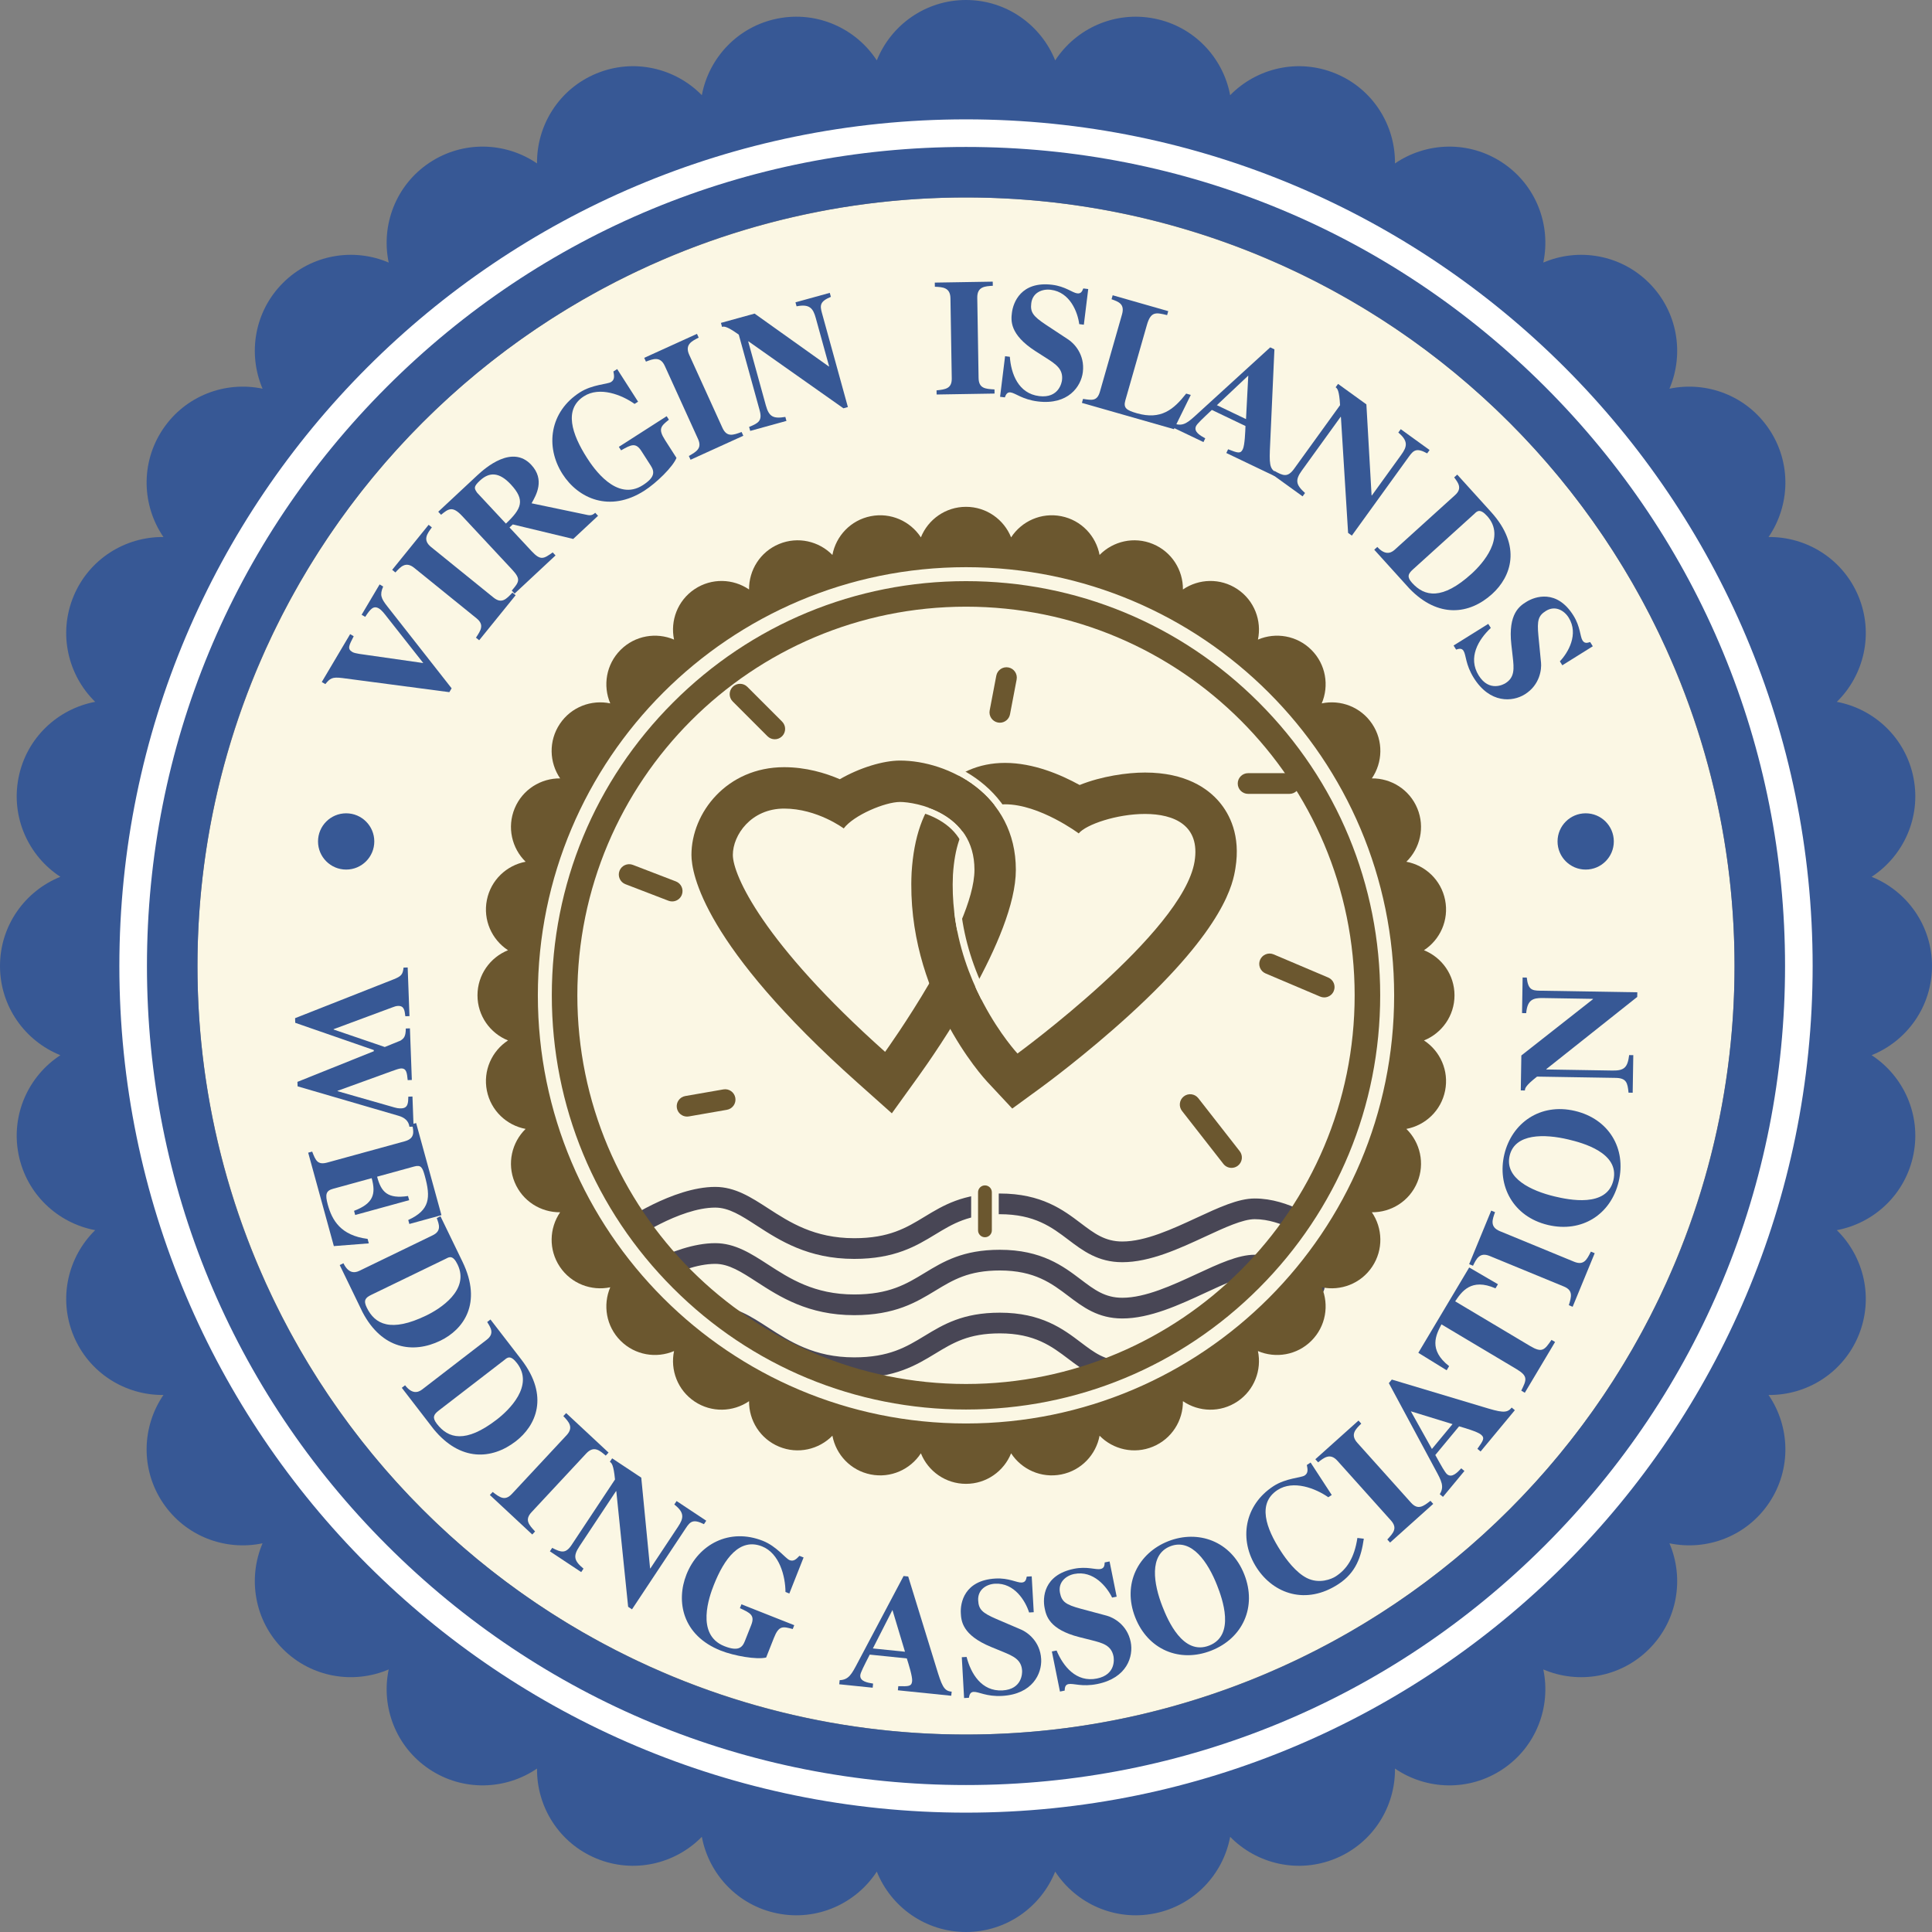 <?xml version="1.0" encoding="utf-8"?>
<!-- Generator: Adobe Illustrator 23.0.1, SVG Export Plug-In . SVG Version: 6.00 Build 0)  -->
<svg version="1.1" id="Layer_1" xmlns="http://www.w3.org/2000/svg" xmlns:xlink="http://www.w3.org/1999/xlink" x="0px" y="0px"
	 width="501.442px" height="501.442px" viewBox="0 0 501.442 501.442" style="enable-background:new 0 0 501.442 501.442;"
	 xml:space="preserve">
<rect x="0" y="0" width="501.442" height="501.442" fill="#808080" stroke="none"/>
<style type="text/css">
	.st0{fill:#FBF7E4;}
	.st1{fill:#375895;}
	.st2{fill:#FFFFFF;}
	.st3{fill:#484655;}
	.st4{fill:#6B572F;}
	.st5{fill:#6B572F;stroke:#FBF7E4;stroke-width:1.791;stroke-miterlimit:10;}
	.st6{fill:none;}
</style>
<g>
	<circle class="st0" cx="250.721" cy="250.721" r="199.472"/>
	<g>
		<path class="st1" d="M106.264,292.446c-0.185-1.498-1.25-2.404-2.858-2.86l-26.166-7.633l-0.043-1.159l19.829-7.956l-0.011-0.301
			l-20.384-7.072l-0.044-1.202l25.512-10.059c2.034-0.806,2.448-1.251,2.639-3.063l1.073-0.04l0.467,12.624l-1.073,0.039
			c-0.186-1.541-0.316-2.74-1.905-2.681c-0.472,0.017-0.94,0.163-1.406,0.353l-15.312,5.683l0.003,0.086l13.282,4.54l4.066-1.655
			c0.924-0.594,1.379-1.083,1.389-3.147l1.073-0.04l0.495,13.397l-1.073,0.039c-0.197-1.841-0.286-3.085-1.746-3.031
			c-0.515,0.02-1.533,0.401-2.339,0.688l-14.128,5.123l0.003,0.086l14.775,4.227c0.434,0.113,0.913,0.268,1.814,0.234
			c1.761-0.065,1.748-1.57,1.78-3.033l1.074-0.039l0.289,7.814L106.264,292.446z"/>
		<path class="st1" d="M108.007,291.479l6.568,23.913l-8.33,2.288l-0.285-1.036c5.623-2.569,5.851-5.797,4.314-11.392
			c-0.626-2.279-0.997-2.979-2.779-2.49l-9.615,2.641c1.051,3.99,2.709,5.808,8.019,5.018l0.296,1.078l-14.008,3.847l-0.296-1.077
			c5.044-1.92,5.707-4.375,4.58-8.479l-10.029,2.755c-1.823,0.501-2.104,1.425-1.365,4.119c1.116,4.062,3.354,7.992,10.33,8.885
			l0.318,1.16l-9.075,0.71l-6.659-24.244l1.036-0.284c0.897,2.294,1.375,3.544,3.944,2.838l20.059-5.509
			c2.735-0.751,2.34-2.515,1.941-4.455L108.007,291.479z"/>
		<path class="st1" d="M89.14,327.872c1.18,2.437,2.677,2.667,4.108,1.974l19.07-9.237c2.359-1.144,1.612-2.883,1.037-4.467
			l0.967-0.468l5.715,11.798c5.247,10.83,0.222,17.61-5.735,20.496c-7.117,3.448-15.175,2.193-20.207-7.404l-5.921-12.223
			L89.14,327.872z M96.361,336.074c-1.547,0.75-2.075,1.436-1.175,3.292c2.099,4.332,6.223,6.537,15.468,2.059
			c3.52-1.705,11.328-6.586,8.105-13.239c-1.199-2.476-2.147-1.968-2.98-1.518L96.361,336.074z"/>
		<path class="st1" d="M105.138,359.544c1.652,2.145,3.165,2.064,4.424,1.094l16.783-12.932c2.077-1.6,0.991-3.149,0.104-4.582
			l0.851-0.656l8,10.383c7.344,9.532,3.808,17.194-1.435,21.233c-6.264,4.826-14.407,5.241-21.29-3.127l-8.289-10.758
			L105.138,359.544z M113.879,366.101c-1.362,1.049-1.738,1.827-0.479,3.461c2.938,3.813,7.425,5.13,15.561-1.139
			c3.098-2.387,9.746-8.757,5.234-14.612c-1.679-2.179-2.503-1.489-3.226-0.878L113.879,366.101z"/>
		<path class="st1" d="M138.145,398.27l-11.007-10.254l0.732-0.786c1.845,1.425,3.188,2.441,5.005,0.492l14.18-15.222
			c1.934-2.075,0.514-3.516-0.845-4.957l0.732-0.786l11.007,10.254l-0.732,0.786c-1.537-1.314-3.075-2.689-5.067-0.551
			l-14.18,15.222c-1.875,2.012-0.705,3.278,0.907,5.016L138.145,398.27z"/>
		<path class="st1" d="M143.315,401.747c2.315,1.174,3.484,1.588,5.051-0.775l11.254-16.976c-0.367-3.8-0.869-4.287-1.335-4.596
			l0.594-0.896l7.557,5.01l2.289,23.53l0.072,0.048l7.194-10.852c1.425-2.148,1.778-3.615-0.98-5.754l0.594-0.895l7.699,5.104
			l-0.593,0.896c-2.792-1.388-3.553-0.706-4.693,1.013l-13.984,21.094l-1.003-0.665l-3.068-29.976l-0.072-0.048l-9.497,14.325
			c-1.709,2.578-1.408,3.758,1.052,5.801l-0.593,0.896l-8.129-5.39L143.315,401.747z"/>
		<path class="st1" d="M205.749,422.811c-2.588-0.7-3.595-0.96-4.891,2.317l-2.007,5.075c-2.456,0.6-8.293-0.415-11.77-1.791
			c-9.991-3.952-11.669-12.796-8.918-19.749c3.114-7.873,11.19-12.165,19.822-8.751c3.597,1.423,5.899,4.599,6.938,5.01
			c1.079,0.427,1.771-0.271,2.566-1.111l1.079,0.427l-3.699,9.352l-1-0.396c-0.023-4.03-1.53-10.033-6.086-11.836
			c-5.794-2.292-9.796,3.15-12.515,10.023c-1.123,2.838-4.819,12.883,2.734,15.871c3.517,1.391,4.63,0.445,5.31-1.273l1.66-4.196
			c1.012-2.558-0.235-3.144-2.93-4.394l0.395-0.999l13.708,5.422L205.749,422.811z"/>
		<path class="st1" d="M246.892,440.126l-13.853-1.419l0.11-1.069c2.672,0.058,3.446,0.094,3.591-1.316
			c0.118-1.155-0.926-4.459-1.384-5.889l-9.62-0.985c-1.513,2.956-2.376,4.639-2.446,5.323c-0.167,1.625,1.873,1.963,3.317,2.197
			l-0.109,1.069l-8.679-0.89l0.109-1.068c2.344-0.105,3.091-1.498,4.703-4.573l11.891-22.458l1.197,0.123l7.231,23.466
			c1.456,4.771,1.991,6.296,4.052,6.42L246.892,440.126z M234.885,428.7l-3.254-10.832l-5.083,9.978L234.885,428.7z"/>
		<path class="st1" d="M267.1,418.511c-0.941-2.96-3.793-7.75-8.855-7.466c-2.232,0.126-4.52,1.546-4.363,4.335
			c0.131,2.316,0.999,3.215,4.705,4.814l6.482,2.777c1.5,0.647,4.901,2.953,5.164,7.63c0.212,3.776-2.242,9.122-10.137,9.566
			c-4.076,0.229-6.09-1.122-7.42-1.047c-0.901,0.051-1.072,0.835-1.205,1.531l-1.245,0.069l-0.595-10.598l1.244-0.07
			c1.102,4.286,3.863,8.994,9.312,8.688c5.148-0.289,5.125-4.55,5.094-5.107c-0.162-2.875-2.236-3.791-5.101-4.965l-2.952-1.211
			c-7.535-3.106-7.742-6.797-7.853-8.771c-0.147-2.617,0.855-8.527,9.007-8.985c3.434-0.193,5.529,1.109,6.773,1.04
			c0.987-0.056,1.166-0.711,1.334-1.539l1.287-0.072l0.523,9.312L267.1,418.511z"/>
		<path class="st1" d="M288.645,414.646c-1.353-2.797-4.857-7.132-9.829-6.129c-2.19,0.442-4.253,2.174-3.7,4.912
			c0.459,2.275,1.446,3.04,5.342,4.096l6.813,1.826c1.577,0.428,5.272,2.225,6.198,6.817c0.748,3.707-0.92,9.349-8.672,10.912
			c-4.002,0.808-6.188-0.242-7.493,0.021c-0.885,0.179-0.942,0.979-0.975,1.688l-1.222,0.246l-2.1-10.406l1.222-0.246
			c1.701,4.085,5.104,8.353,10.456,7.273c5.055-1.02,4.424-5.233,4.314-5.781c-0.57-2.822-2.754-3.435-5.756-4.188l-3.095-0.779
			c-7.901-2.001-8.632-5.624-9.022-7.562c-0.52-2.57-0.369-8.563,7.636-10.178c3.37-0.681,5.631,0.311,6.853,0.063
			c0.969-0.195,1.053-0.869,1.102-1.713l1.264-0.255l1.844,9.143L288.645,414.646z"/>
		<path class="st1" d="M322.953,408.648c3.301,8.398-0.379,16.539-8.578,19.762c-8.199,3.222-16.437-0.235-19.736-8.635
			c-3.427-8.718,0.859-16.728,8.578-19.761S319.527,399.93,322.953,408.648z M301.717,416.994
			c1.367,3.479,5.301,12.783,12.14,10.096s3.386-12.18,2.019-15.659c-2.295-5.839-6.541-12.297-12.141-10.097
			C298.136,403.534,299.422,411.155,301.717,416.994z"/>
		<path class="st1" d="M353.971,399.363c-0.68,4.701-2.009,8.8-6.616,11.804c-8.387,5.468-16.771,2.521-21.159-4.21
			c-4.764-7.307-3.242-16.302,4.316-21.229c3.24-2.112,7.162-2.156,8.098-2.766c0.973-0.634,0.803-1.602,0.576-2.735l0.973-0.634
			l5.49,8.423l-0.899,0.587c-3.302-2.311-9.071-4.551-13.175-1.875c-5.255,3.426-3.068,9.849,0.898,15.932
			c1.408,2.16,3.877,5.475,6.711,6.91c3.201,1.605,6.396,0.292,7.513-0.436c2.808-1.831,4.804-4.671,5.608-9.966L353.971,399.363z"
			/>
		<path class="st1" d="M371.986,390.328l-11.199,10.04l-0.717-0.8c1.584-1.709,2.718-2.955,0.939-4.939l-13.885-15.486
			c-1.893-2.112-3.455-0.828-5.013,0.396l-0.717-0.8l11.199-10.04l0.717,0.8c-1.446,1.412-2.954,2.821-1.003,4.997l13.885,15.486
			c1.836,2.048,3.201,0.997,5.076-0.453L371.986,390.328z"/>
		<path class="st1" d="M393.171,366.009l-8.89,10.719l-0.826-0.687c1.535-2.188,1.996-2.811,0.904-3.716
			c-0.893-0.741-4.219-1.713-5.662-2.128l-6.172,7.443c1.613,2.902,2.53,4.556,3.06,4.995c1.257,1.042,2.673-0.463,3.673-1.533
			l0.826,0.686l-5.568,6.716l-0.828-0.686c1.217-2.006,0.477-3.402-1.182-6.452l-12.037-22.379l0.768-0.926l23.52,7.054
			c4.773,1.447,6.338,1.851,7.588,0.208L393.171,366.009z M376.996,369.624l-10.81-3.326l5.46,9.777L376.996,369.624z"/>
		<path class="st1" d="M403.613,348.306l-7.855,13.178l-0.922-0.551c1.385-2.826,1.838-3.756-1.262-5.604l-19.453-11.596
			c-1.393,2.672-3.474,6.584,1.992,10.843l-0.639,1.07l-7.353-4.533l13.202-22.146l7.463,4.349l-0.639,1.07
			c-6.346-2.782-8.797,0.909-10.462,3.368l19.452,11.596c3.137,1.87,3.739,1.028,5.552-1.593L403.613,348.306z"/>
		<path class="st1" d="M413.9,325.263l-5.726,13.906l-0.993-0.408c0.685-2.228,1.164-3.843-1.3-4.857l-19.231-7.917
			c-2.623-1.079-3.471,0.756-4.342,2.534l-0.994-0.409l5.726-13.906l0.993,0.408c-0.689,1.9-1.435,3.824,1.268,4.937l19.23,7.917
			c2.543,1.047,3.316-0.493,4.375-2.613L413.9,325.263z"/>
		<path class="st1" d="M408.795,288.34c8.78,2.083,13.365,9.75,11.332,18.321c-2.033,8.57-9.574,13.362-18.354,11.279
			c-9.114-2.162-13.246-10.252-11.331-18.321C392.356,291.55,399.682,286.178,408.795,288.34z M403.529,310.54
			c3.637,0.863,13.521,2.943,15.218-4.206s-8.069-9.731-11.707-10.594c-6.104-1.448-13.829-1.647-15.218,4.206
			S397.425,309.092,403.529,310.54z"/>
		<path class="st1" d="M422.681,283.597c-0.259-2.583-0.54-3.791-3.376-3.837l-20.367-0.333c-3.004,2.357-3.145,3.043-3.153,3.602
			l-1.074-0.018l0.148-9.066l18.591-14.61l0.002-0.086l-13.02-0.213c-2.578-0.042-4.005,0.45-4.319,3.927l-1.074-0.018l0.151-9.238
			l1.074,0.018c0.336,3.101,1.32,3.374,3.383,3.408l25.309,0.413l-0.021,1.203l-23.601,18.74l-0.002,0.086l17.188,0.281
			c3.094,0.051,3.925-0.839,4.32-4.013l1.074,0.018l-0.159,9.754L422.681,283.597z"/>
	</g>
	<g>
		<path class="st1" d="M99.449,152.232c-0.946,2.187-0.528,3.084,1.06,5.124l16.707,21.292l-0.592,0.998l-27.755-3.66
			c-2.788-0.354-3.228,0.136-4.429,1.571l-0.924-0.547l7.362-12.423l0.924,0.548c-1.232,2.417-1.736,3.267-0.332,4.1
			c0.703,0.416,2.693,0.597,3.837,0.775l14.554,2.08l-9.381-11.904c-0.653-0.836-1.373-1.812-2.113-2.251
			c-1.442-0.854-2.225,0.13-3.585,2.172l-0.924-0.548l4.667-7.875L99.449,152.232z"/>
		<path class="st1" d="M133.831,154.487l-9.464,11.69l-0.835-0.676c1.293-1.939,2.214-3.35,0.143-5.026l-16.166-13.087
			c-2.205-1.784-3.542-0.269-4.886,1.187l-0.835-0.676l9.463-11.69l0.835,0.676c-1.204,1.624-2.468,3.255-0.197,5.093l16.166,13.087
			c2.138,1.73,3.319,0.476,4.94-1.253L133.831,154.487z"/>
		<path class="st1" d="M155.219,133.875l-6.444,6.009l-15.681-3.771l-0.849,0.791l5.745,6.161c2.345,2.515,3.125,1.964,5.463,0.312
			l0.733,0.785l-10.625,9.908l-0.733-0.786c1.903-2.245,2.444-2.926,0.069-5.472l-12.956-13.894
			c-2.521-2.703-3.554-1.857-5.463-0.312l-0.732-0.786l10.121-9.438c2.201-2.052,9.099-8.015,14.023-2.734
			c3.605,3.866,1.276,7.86,0.077,9.978l14.672,3.066c0.968,0.155,1.469-0.253,1.846-0.604L155.219,133.875z M131.308,135.898
			c4.088-3.871,5.078-6.087,1.268-10.174c-2.961-3.174-5.51-3.324-8.024-0.979c-1.729,1.612-1.469,2.017-0.718,3.138
			L131.308,135.898z"/>
		<path class="st1" d="M173.61,108.927c-2.081,1.691-2.879,2.356-0.978,5.323l2.945,4.595c-0.948,2.344-5.183,6.487-8.33,8.506
			c-9.045,5.798-17.202,1.992-21.238-4.303c-4.569-7.128-3.333-16.189,4.481-21.199c3.256-2.087,7.178-2.101,8.119-2.703
			c0.977-0.626,0.815-1.595,0.597-2.731l0.977-0.626l5.427,8.466l-0.905,0.58c-3.284-2.336-9.037-4.621-13.161-1.977
			c-5.246,3.363-3.167,9.79,0.822,16.013c1.647,2.568,7.639,11.438,14.477,7.055c3.184-2.041,3.067-3.498,2.07-5.054l-2.436-3.799
			c-1.484-2.315-2.688-1.646-5.277-0.189l-0.58-0.904l12.409-7.956L173.61,108.927z"/>
		<path class="st1" d="M192.924,113.1l-13.693,6.228l-0.445-0.979c2.023-1.156,3.478-2.007,2.375-4.433L172.55,94.98
			c-1.174-2.582-3.048-1.824-4.901-1.123l-0.445-0.979l13.693-6.227l0.444,0.978c-1.803,0.915-3.663,1.808-2.453,4.469l8.611,18.936
			c1.139,2.504,2.757,1.909,4.98,1.088L192.924,113.1z"/>
		<path class="st1" d="M194.43,110.807c2.406-0.976,3.486-1.586,2.731-4.319l-5.417-19.637c-3.109-2.219-3.806-2.16-4.344-2.012
			l-0.286-1.036l8.741-2.411l19.256,13.724l0.083-0.022L211.73,82.54c-0.686-2.485-1.56-3.716-4.984-3.038l-0.286-1.036l8.907-2.457
			l0.286,1.035c-2.88,1.196-2.866,2.218-2.317,4.206l6.731,24.401l-1.16,0.319l-24.629-17.368l-0.083,0.023l4.571,16.571
			c0.823,2.982,1.91,3.529,5.067,3.016l0.286,1.035l-9.404,2.595L194.43,110.807z"/>
		<path class="st1" d="M258.136,102.148l-15.039,0.246l-0.018-1.074c2.317-0.253,3.99-0.452,3.946-3.116l-0.34-20.797
			c-0.046-2.836-2.067-2.889-4.046-2.985l-0.018-1.074l15.039-0.246l0.018,1.074c-2.019,0.119-4.08,0.195-4.032,3.117l0.34,20.797
			c0.045,2.75,1.766,2.852,4.132,2.984L258.136,102.148z"/>
		<path class="st1" d="M280.112,84.129c-0.4-3.08-2.355-8.3-7.388-8.919c-2.218-0.272-4.721,0.718-5.062,3.49
			c-0.283,2.303,0.412,3.341,3.773,5.573l5.887,3.885c1.36,0.903,4.297,3.775,3.725,8.425c-0.461,3.753-3.826,8.577-11.674,7.611
			c-4.051-0.498-5.792-2.185-7.113-2.348c-0.896-0.11-1.204,0.632-1.459,1.293l-1.236-0.152l1.297-10.534l1.236,0.152
			c0.322,4.412,2.203,9.536,7.619,10.202c5.118,0.63,5.852-3.565,5.92-4.12c0.352-2.857-1.527-4.128-4.137-5.791l-2.689-1.716
			c-6.862-4.396-6.411-8.062-6.17-10.024c0.32-2.602,2.356-8.239,10.459-7.242c3.412,0.42,5.244,2.074,6.48,2.227
			c0.98,0.12,1.273-0.493,1.586-1.277l1.279,0.158l-1.139,9.254L280.112,84.129z"/>
		<path class="st1" d="M304.688,111.391l-23.883-6.826l0.295-1.033c2.396,0.372,3.672,0.603,4.393-1.918l5.716-19.999
			c0.78-2.728-0.891-3.295-2.715-3.95l0.296-1.032l14.42,4.121l-0.295,1.033c-2.928-0.703-4.221-1.027-5.26,2.608l-5.574,19.504
			c-0.567,1.983,0.247,2.573,3.016,3.365c6.24,1.783,9.533-0.985,12.77-5.111l1.197,0.343L304.688,111.391z"/>
		<path class="st1" d="M330.848,123.582l-12.562-6.007l0.463-0.969c2.497,0.955,3.213,1.25,3.825-0.029
			c0.501-1.047,0.632-4.509,0.683-6.01l-8.725-4.171c-2.42,2.272-3.801,3.565-4.098,4.186c-0.704,1.474,1.102,2.479,2.383,3.188
			l-0.464,0.97l-7.87-3.764l0.463-0.97c2.242,0.691,3.415-0.367,5.969-2.72l18.768-17.131l1.085,0.519l-1.105,24.529
			c-0.239,4.982-0.249,6.598,1.649,7.41L330.848,123.582z M323.396,108.777l0.59-11.294l-8.15,7.679L323.396,108.777z"/>
		<path class="st1" d="M330.803,122.244c2.266,1.267,3.418,1.727,5.078-0.572l11.927-16.512c-0.214-3.813-0.696-4.32-1.149-4.647
			l0.629-0.871l7.351,5.31l1.345,23.605l0.068,0.051l7.625-10.556c1.51-2.09,1.922-3.541-0.749-5.788l0.629-0.871l7.489,5.41
			l-0.629,0.87c-2.734-1.498-3.521-0.848-4.729,0.824l-14.82,20.519l-0.976-0.704l-1.864-30.078l-0.069-0.051l-10.064,13.935
			c-1.812,2.508-1.559,3.698,0.818,5.839l-0.629,0.871l-7.908-5.712L330.803,122.244z"/>
		<path class="st1" d="M357.479,141.956c1.816,2.008,3.318,1.809,4.496,0.741l15.707-14.218c1.943-1.759,0.738-3.219-0.258-4.576
			l0.796-0.721l8.796,9.717c8.074,8.921,5.156,16.839,0.249,21.279c-5.862,5.307-13.947,6.365-21.47-1.434l-9.113-10.067
			L357.479,141.956z M366.711,147.801c-1.275,1.154-1.589,1.96-0.204,3.489c3.229,3.568,7.807,4.526,15.421-2.366
			c2.899-2.624,9.022-9.5,4.062-14.979c-1.846-2.039-2.613-1.287-3.285-0.62L366.711,147.801z"/>
		<path class="st1" d="M404.855,171.651c2.143-2.249,4.97-7.053,2.285-11.354c-1.184-1.896-3.528-3.218-5.897-1.739
			c-1.969,1.229-2.339,2.422-1.958,6.439l0.684,7.02c0.153,1.626-0.232,5.717-4.205,8.196c-3.208,2.002-9.075,2.422-13.262-4.285
			c-2.161-3.464-1.945-5.877-2.65-7.008c-0.479-0.765-1.248-0.538-1.922-0.319l-0.66-1.058l9.004-5.619l0.66,1.057
			c-3.227,3.027-6.026,7.712-3.137,12.342c2.729,4.374,6.452,2.305,6.926,2.009c2.443-1.524,2.248-3.784,1.899-6.858l-0.358-3.171
			c-0.9-8.099,2.234-10.056,3.911-11.102c2.224-1.388,7.887-3.353,12.21,3.574c1.819,2.916,1.686,5.38,2.346,6.438
			c0.523,0.838,1.184,0.68,1.99,0.43l0.683,1.093l-7.911,4.938L404.855,171.651z"/>
	</g>
	<g>
		<path class="st1" d="M485.771,273.872c9.18-3.685,15.671-12.653,15.671-23.15c0-10.498-6.491-19.465-15.671-23.15
			c8.285-5.406,12.901-15.467,10.853-25.763c-2.048-10.296-10.164-17.825-19.886-19.648c7.072-6.918,9.636-17.686,5.619-27.385
			c-4.018-9.699-13.445-15.5-23.337-15.391c5.586-8.164,6.001-19.226,0.168-27.955c-5.832-8.729-16.211-12.579-25.892-10.543
			c3.886-9.097,2.135-20.028-5.289-27.451c-7.423-7.423-18.353-9.174-27.451-5.289c2.036-9.68-1.814-20.059-10.543-25.892
			c-8.729-5.832-19.791-5.418-27.955,0.168c0.108-9.892-5.692-19.32-15.391-23.337s-20.467-1.453-27.386,5.619
			c-1.823-9.723-9.352-17.838-19.648-19.886c-10.296-2.048-20.357,2.568-25.763,10.853C270.186,6.491,261.219,0,250.721,0
			c-10.498,0-19.465,6.491-23.151,15.671c-5.405-8.285-15.467-12.901-25.763-10.853c-10.296,2.048-17.825,10.163-19.648,19.886
			c-6.918-7.071-17.686-9.636-27.385-5.619c-9.699,4.017-15.5,13.445-15.391,23.337c-8.164-5.586-19.227-6-27.955-0.168
			c-8.729,5.832-12.579,16.211-10.543,25.892c-9.097-3.886-20.028-2.134-27.451,5.289c-7.423,7.423-9.174,18.354-5.289,27.451
			c-9.68-2.036-20.059,1.814-25.892,10.543c-5.832,8.729-5.417,19.791,0.168,27.955c-9.892-0.109-19.32,5.692-23.337,15.391
			c-4.017,9.699-1.453,20.467,5.619,27.385c-9.723,1.824-17.838,9.352-19.886,19.648c-2.048,10.296,2.568,20.357,10.853,25.763
			C6.491,231.256,0,240.223,0,250.721c0,10.498,6.491,19.465,15.671,23.15c-8.285,5.405-12.901,15.467-10.853,25.763
			c2.048,10.296,10.163,17.825,19.886,19.648c-7.072,6.918-9.636,17.686-5.619,27.385c4.018,9.699,13.446,15.5,23.337,15.391
			c-5.586,8.165-6,19.226-0.168,27.955c5.833,8.729,16.211,12.579,25.892,10.542c-3.885,9.097-2.134,20.028,5.289,27.451
			c7.423,7.423,18.354,9.174,27.451,5.289c-2.036,9.681,1.814,20.059,10.543,25.892c8.729,5.832,19.791,5.418,27.955-0.168
			c-0.109,9.892,5.692,19.32,15.391,23.337c9.699,4.017,20.467,1.453,27.385-5.619c1.823,9.723,9.352,17.838,19.648,19.886
			c10.296,2.048,20.357-2.568,25.763-10.853c3.685,9.18,12.653,15.671,23.151,15.671c10.498,0,19.465-6.491,23.15-15.671
			c5.405,8.285,15.467,12.901,25.763,10.854c10.296-2.048,17.825-10.163,19.648-19.886c6.918,7.071,17.687,9.636,27.386,5.619
			c9.699-4.017,15.5-13.445,15.391-23.337c8.164,5.586,19.226,6,27.955,0.168c8.729-5.832,12.579-16.211,10.543-25.892
			c9.097,3.886,20.028,2.134,27.451-5.289c7.423-7.423,9.175-18.354,5.289-27.451c9.681,2.036,20.06-1.814,25.892-10.542
			c5.832-8.729,5.418-19.791-0.168-27.955c9.892,0.109,19.32-5.692,23.337-15.391c4.017-9.699,1.453-20.467-5.619-27.385
			c9.723-1.823,17.838-9.352,19.886-19.648C498.673,289.338,494.056,279.277,485.771,273.872z M450.193,250.721
			c0,110.165-89.307,199.472-199.472,199.472S51.249,360.887,51.249,250.721S140.556,51.249,250.721,51.249
			S450.193,140.556,450.193,250.721z"/>
		<path class="st2" d="M250.721,38.141c56.782,0,110.166,22.112,150.317,62.263c40.151,40.151,62.264,93.535,62.264,150.317
			s-22.112,110.166-62.264,150.317c-40.151,40.151-93.535,62.263-150.317,62.263s-110.166-22.112-150.317-62.263
			c-40.151-40.151-62.264-93.535-62.264-150.317s22.112-110.166,62.264-150.317C140.555,60.253,193.939,38.141,250.721,38.141
			 M250.721,30.978c-121.361,0-219.743,98.382-219.743,219.743s98.382,219.743,219.743,219.743s219.743-98.382,219.743-219.743
			S372.082,30.978,250.721,30.978L250.721,30.978z"/>
	</g>
	<path class="st3" d="M291.291,327.599c-6.308,0-10.223-2.964-14.009-5.832c-4.3-3.256-8.747-6.624-17.776-6.624
		c-8.113,0-12.127,2.438-16.775,5.258c-4.894,2.971-10.44,6.339-21.023,6.339c-11.964,0-19.356-4.788-25.294-8.633
		c-4.038-2.616-7.229-4.683-10.786-4.683c-9.327,0-21.533,8.451-21.654,8.537c-1.215,0.846-2.89,0.553-3.74-0.663
		c-0.85-1.215-0.554-2.889,0.66-3.739c0.554-0.388,13.707-9.507,24.735-9.507c5.145,0,9.303,2.693,13.706,5.545
		c5.624,3.642,11.997,7.771,22.374,7.771c9.08,0,13.527-2.7,18.236-5.559c4.89-2.967,9.946-6.038,19.562-6.038
		c10.834,0,16.481,4.277,21.019,7.713c3.499,2.649,6.263,4.742,10.766,4.742c6.001,0,13.037-3.263,19.245-6.141
		c5.816-2.696,10.838-5.026,15.117-5.026c8.967,0,16.767,5.886,17.095,6.136c1.179,0.901,1.403,2.586,0.502,3.765
		c-0.9,1.179-2.585,1.404-3.765,0.502c-0.062-0.047-6.713-5.031-13.832-5.031c-3.093,0-7.837,2.2-12.857,4.527
		C306.084,324.072,298.478,327.599,291.291,327.599z"/>
	<path class="st3" d="M291.291,342.204c-6.308,0-10.223-2.966-14.009-5.833c-4.3-3.256-8.747-6.624-17.776-6.624
		c-8.113,0-12.127,2.438-16.775,5.26c-4.894,2.971-10.44,6.339-21.023,6.339c-11.964,0-19.356-4.788-25.294-8.633
		c-4.038-2.616-7.229-4.683-10.786-4.683c-9.327,0-21.533,8.449-21.655,8.535c-1.213,0.848-2.891,0.553-3.739-0.663
		c-0.85-1.215-0.554-2.889,0.66-3.739c0.555-0.388,13.707-9.506,24.735-9.506c5.145,0,9.303,2.693,13.706,5.545
		c5.624,3.642,11.997,7.771,22.374,7.771c9.08,0,13.527-2.7,18.236-5.559c4.889-2.969,9.946-6.04,19.562-6.04
		c10.834,0,16.481,4.277,21.019,7.713c3.499,2.651,6.263,4.744,10.766,4.744c6.001,0,13.037-3.263,19.245-6.141
		c5.816-2.698,10.838-5.027,15.117-5.027c8.967,0,16.768,5.888,17.095,6.138c1.179,0.901,1.403,2.586,0.502,3.765
		s-2.585,1.402-3.765,0.502c-0.063-0.047-6.713-5.033-13.832-5.033c-3.093,0-7.836,2.2-12.857,4.527
		C306.084,338.675,298.478,342.204,291.291,342.204z"/>
	<path class="st3" d="M291.291,358.526c-6.308,0-10.223-2.964-14.009-5.832c-4.3-3.256-8.747-6.624-17.776-6.624
		c-8.113,0-12.127,2.438-16.775,5.258c-4.894,2.971-10.44,6.339-21.023,6.339c-11.964,0-19.356-4.788-25.294-8.633
		c-4.038-2.616-7.229-4.683-10.786-4.683c-9.327,0-13.069,4.165-13.191,4.251c-1.213,0.848-2.891,0.553-3.739-0.663
		c-0.85-1.215-0.554-2.889,0.66-3.739c0.555-0.388,5.243-5.221,16.27-5.221c5.145,0,9.303,2.693,13.706,5.545
		c5.624,3.642,11.997,7.771,22.374,7.771c9.08,0,13.527-2.7,18.236-5.559c4.89-2.967,9.946-6.038,19.562-6.038
		c10.834,0,16.481,4.277,21.019,7.713c3.499,2.649,6.263,4.742,10.766,4.742c6.001,0,13.037-3.263,19.245-6.141
		c5.816-2.698,10.838-5.027,15.117-5.027c8.967,0,10.85-0.002,11.177,0.248c1.179,0.901,1.403,2.586,0.502,3.765
		c-0.901,1.179-2.585,1.406-3.765,0.502c-0.063-0.047-0.796,0.857-7.914,0.857c-3.093,0-7.836,2.2-12.857,4.527
		C306.084,354.997,298.478,358.526,291.291,358.526z"/>
	<circle class="st1" cx="89.844" cy="218.392" r="7.302"/>
	<circle class="st1" cx="411.557" cy="218.392" r="7.302"/>
	<g>
		<path class="st4" d="M369.585,270.041c4.642-1.864,7.925-6.398,7.925-11.707c0-5.309-3.282-9.844-7.925-11.707
			c4.19-2.734,6.524-7.821,5.489-13.028c-1.036-5.207-5.14-9.014-10.057-9.936c3.576-3.498,4.873-8.944,2.841-13.849
			c-2.032-4.905-6.799-7.838-11.802-7.783c2.825-4.129,3.035-9.723,0.085-14.137c-2.949-4.414-8.198-6.361-13.093-5.331
			c1.965-4.6,1.079-10.128-2.674-13.882c-3.754-3.754-9.281-4.639-13.882-2.674c1.03-4.895-0.917-10.144-5.331-13.093
			c-4.414-2.949-10.008-2.74-14.137,0.085c0.055-5.002-2.879-9.77-7.783-11.802c-4.905-2.032-10.35-0.735-13.849,2.841
			c-0.922-4.917-4.729-9.021-9.936-10.056c-5.207-1.036-10.295,1.299-13.028,5.489c-1.864-4.642-6.398-7.925-11.707-7.925
			c-5.309,0-9.844,3.282-11.707,7.925c-2.733-4.19-7.821-6.524-13.028-5.489c-5.207,1.036-9.014,5.14-9.936,10.056
			c-3.498-3.576-8.944-4.873-13.849-2.841c-4.905,2.032-7.838,6.799-7.783,11.802c-4.129-2.825-9.723-3.034-14.137-0.085
			c-4.414,2.949-6.361,8.198-5.331,13.093c-4.6-1.965-10.128-1.079-13.882,2.674c-3.754,3.754-4.639,9.281-2.675,13.882
			c-4.895-1.03-10.144,0.917-13.093,5.331c-2.949,4.414-2.74,10.008,0.085,14.137c-5.002-0.055-9.77,2.879-11.802,7.783
			c-2.031,4.905-0.735,10.35,2.841,13.849c-4.917,0.922-9.021,4.729-10.056,9.936c-1.036,5.207,1.299,10.295,5.489,13.028
			c-4.642,1.864-7.925,6.398-7.925,11.707c0,5.309,3.282,9.844,7.925,11.707c-4.19,2.733-6.524,7.821-5.489,13.028
			c1.036,5.207,5.139,9.014,10.056,9.936c-3.576,3.498-4.873,8.944-2.841,13.849c2.032,4.905,6.799,7.838,11.802,7.783
			c-2.825,4.129-3.034,9.723-0.085,14.137c2.95,4.414,8.198,6.361,13.093,5.331c-1.965,4.6-1.079,10.128,2.675,13.882
			c3.754,3.754,9.281,4.639,13.882,2.675c-1.03,4.895,0.917,10.144,5.331,13.093c4.414,2.949,10.008,2.74,14.137-0.085
			c-0.055,5.002,2.879,9.77,7.783,11.802c4.905,2.032,10.35,0.735,13.849-2.841c0.922,4.917,4.729,9.021,9.936,10.056
			c5.207,1.036,10.295-1.299,13.028-5.489c1.864,4.642,6.398,7.925,11.707,7.925c5.309,0,9.843-3.282,11.707-7.925
			c2.734,4.19,7.822,6.524,13.028,5.489c5.207-1.036,9.014-5.14,9.936-10.056c3.498,3.576,8.944,4.873,13.849,2.841
			c4.905-2.032,7.838-6.799,7.783-11.802c4.129,2.825,9.723,3.034,14.137,0.085c4.414-2.949,6.361-8.198,5.331-13.093
			c4.6,1.965,10.128,1.079,13.882-2.675c3.754-3.754,4.64-9.281,2.674-13.882c4.896,1.03,10.144-0.917,13.093-5.331
			c2.949-4.414,2.74-10.008-0.085-14.137c5.002,0.055,9.77-2.879,11.802-7.783c2.032-4.905,0.735-10.35-2.841-13.849
			c4.917-0.922,9.021-4.729,10.057-9.936C376.11,277.863,373.775,272.775,369.585,270.041z M351.594,258.334
			c0,55.71-45.162,100.873-100.873,100.873s-100.873-45.162-100.873-100.873s45.162-100.873,100.873-100.873
			S351.594,202.624,351.594,258.334z"/>
		<path class="st0" d="M250.721,150.833c28.715,0,55.711,11.182,76.015,31.486c20.304,20.304,31.487,47.3,31.487,76.015
			c0,28.715-11.182,55.711-31.487,76.015c-20.304,20.304-47.3,31.486-76.015,31.486s-55.711-11.182-76.015-31.486
			c-20.304-20.304-31.486-47.3-31.486-76.015c0-28.715,11.182-55.711,31.486-76.015C195.01,162.015,222.006,150.833,250.721,150.833
			 M250.721,147.211c-61.372,0-111.124,49.752-111.124,111.123s49.752,111.123,111.124,111.123s111.124-49.752,111.124-111.123
			S312.093,147.211,250.721,147.211L250.721,147.211z"/>
	</g>
	<g>
		<path class="st4" d="M201.091,191.872c-0.687,0-1.375-0.262-1.899-0.787l-9.02-9.021c-1.049-1.049-1.049-2.749,0-3.798
			c1.049-1.049,2.751-1.049,3.798,0l9.02,9.021c1.049,1.049,1.049,2.749,0,3.798C202.465,191.609,201.778,191.872,201.091,191.872z"
			/>
		<path class="st4" d="M259.508,187.575c-0.166,0-0.336-0.016-0.505-0.047c-1.457-0.278-2.413-1.684-2.136-3.141l1.718-9.02
			c0.278-1.458,1.68-2.411,3.141-2.137c1.457,0.278,2.413,1.684,2.136,3.141l-1.718,9.02
			C261.899,186.68,260.773,187.575,259.508,187.575z"/>
		<path class="st4" d="M334.673,206.044h-10.738c-1.484,0-2.686-1.203-2.686-2.686s1.202-2.686,2.686-2.686h10.738
			c1.484,0,2.686,1.203,2.686,2.686S336.157,206.044,334.673,206.044z"/>
		<path class="st4" d="M343.691,258.876c-0.351,0-0.706-0.068-1.048-0.213l-14.174-6.014c-1.366-0.579-2.003-2.156-1.423-3.522
			s2.159-2,3.522-1.423l14.174,6.014c1.366,0.579,2.003,2.156,1.423,3.522C345.73,258.262,344.736,258.876,343.691,258.876z"/>
		<path class="st4" d="M319.641,303.117c-0.798,0-1.589-0.355-2.118-1.032l-10.738-13.744c-0.913-1.17-0.706-2.857,0.463-3.77
			c1.167-0.916,2.856-0.705,3.77,0.462l10.738,13.744c0.913,1.17,0.706,2.857-0.463,3.77
			C320.802,302.931,320.219,303.117,319.641,303.117z"/>
		<path class="st5" d="M255.64,322.016c-1.484,0-2.686-1.203-2.686-2.686v-9.878c0-1.483,1.202-2.686,2.686-2.686
			s2.686,1.203,2.686,2.686v9.878C258.326,320.813,257.124,322.016,255.64,322.016z"/>
		<path class="st4" d="M178.322,289.803c-1.281,0-2.416-0.92-2.643-2.226c-0.254-1.46,0.725-2.852,2.186-3.106l9.879-1.719
			c1.466-0.262,2.854,0.724,3.107,2.186c0.254,1.46-0.725,2.852-2.186,3.106l-9.879,1.719
			C178.63,289.79,178.475,289.803,178.322,289.803z"/>
		<path class="st4" d="M174.46,233.963c-0.32,0-0.646-0.058-0.964-0.178l-11.168-4.295c-1.384-0.533-2.075-2.088-1.542-3.471
			c0.532-1.385,2.085-2.07,3.471-1.544l11.168,4.295c1.384,0.533,2.075,2.088,1.542,3.471
			C176.557,233.309,175.539,233.963,174.46,233.963z"/>
	</g>
	<g>
		<path class="st4" d="M260.864,208.751c8.991,0,19.112,7.555,19.112,7.555c1.897-2.318,9.894-5.05,17.193-5.05
			c7.578,0,14.405,2.945,12.873,12.352c-3.007,18.469-45.959,49.825-45.959,49.825s-18.04-19.329-16.751-46.388
			C248.243,212.841,254.247,208.751,260.864,208.751 M260.864,198.007c-6.84,0-12.718,2.593-17,7.499
			c-4.297,4.923-6.669,11.743-7.253,20.85l-0.006,0.088l-0.004,0.088c-1.487,31.229,18.766,53.306,19.629,54.23l6.498,6.962
			l7.691-5.615c0.458-0.334,11.345-8.306,22.762-18.73c24.987-22.815,26.854-34.279,27.467-38.046
			c1.386-8.512-1.517-14.054-4.196-17.205c-2.955-3.475-8.698-7.617-19.281-7.617c-4.553,0-11.253,0.931-16.959,3.234
			C275.294,201.03,268.18,198.007,260.864,198.007L260.864,198.007z"/>
		<path class="st0" d="M233.588,197.402c12.487,0,30.072,8.797,30.072,28.354h-10.744c0-15.033-15.463-17.61-19.329-17.61
			s-12.027,3.436-14.604,6.872c0,0-6.873-5.154-15.463-5.154s-13.315,6.872-13.315,12.027c0,5.154,7.731,22.765,39.516,51.113
			l1.75,15.957l-8.901-7.939c-40-35.676-43.108-54.279-43.108-59.131c0-10.951,9.198-22.77,24.059-22.77
			c5.63,0,10.637,1.485,14.447,3.122C223.101,199.273,229.209,197.402,233.588,197.402 M233.588,195.611
			c-4.47,0-10.557,1.806-15.736,4.641c-4.776-1.94-9.593-2.923-14.331-2.923c-15.966,0-25.849,12.749-25.849,24.561
			c0,2.792,0.884,8.962,6.806,18.922c7.251,12.196,19.667,26.174,36.902,41.546l8.901,7.939l3.48,3.104l-0.508-4.635l-1.75-15.957
			l-0.075-0.683l-0.513-0.458c-31.925-28.474-38.917-45.586-38.917-49.777c0-4.291,4.005-10.236,11.524-10.236
			c7.902,0,14.324,4.748,14.388,4.796l1.433,1.074l1.075-1.433c2.185-2.913,9.716-6.156,13.171-6.156
			c1.789,0,6.227,0.612,10.215,2.926c4.859,2.819,7.323,7.158,7.323,12.894v1.791h1.791h10.744h1.791v-1.791
			C265.451,204.963,246.819,195.611,233.588,195.611L233.588,195.611z"/>
		<g>
			<path class="st6" d="M233.588,208.145c-3.866,0-12.027,3.436-14.604,6.872c0,0-6.873-5.154-15.463-5.154
				s-13.315,6.872-13.315,12.027c0,5.154,7.731,22.765,39.516,51.113c0,0,23.194-32.214,23.194-47.248
				C252.917,210.722,237.454,208.145,233.588,208.145z"/>
			<path class="st4" d="M233.588,197.402c-4.379,0-10.487,1.872-15.619,4.84c-3.81-1.637-8.818-3.122-14.447-3.122
				c-14.861,0-24.059,11.82-24.059,22.77c0,4.852,3.108,23.456,43.108,59.131l8.901,7.939l6.969-9.679
				c4.211-5.849,25.219-35.918,25.219-53.525C263.66,206.198,246.075,197.402,233.588,197.402z M229.722,273.003
				c-31.785-28.348-39.516-45.959-39.516-51.113c0-5.154,4.725-12.027,13.315-12.027s15.463,5.154,15.463,5.154
				c2.577-3.436,10.738-6.872,14.604-6.872s19.329,2.577,19.329,17.61C252.917,240.789,229.722,273.003,229.722,273.003z"/>
		</g>
		<path class="st0" d="M236.611,226.357"/>
		<path class="st0" d="M247.682,236.807c1.053,8.874,3.96,16.586,7.04,22.614l1.594-0.815c-3.669-7.181-5.976-14.586-6.856-22.01
			L247.682,236.807z"/>
	</g>
</g>
<rect id="rectPath" y="0" class="st6" width="501.442" height="501.442"/>
</svg>
